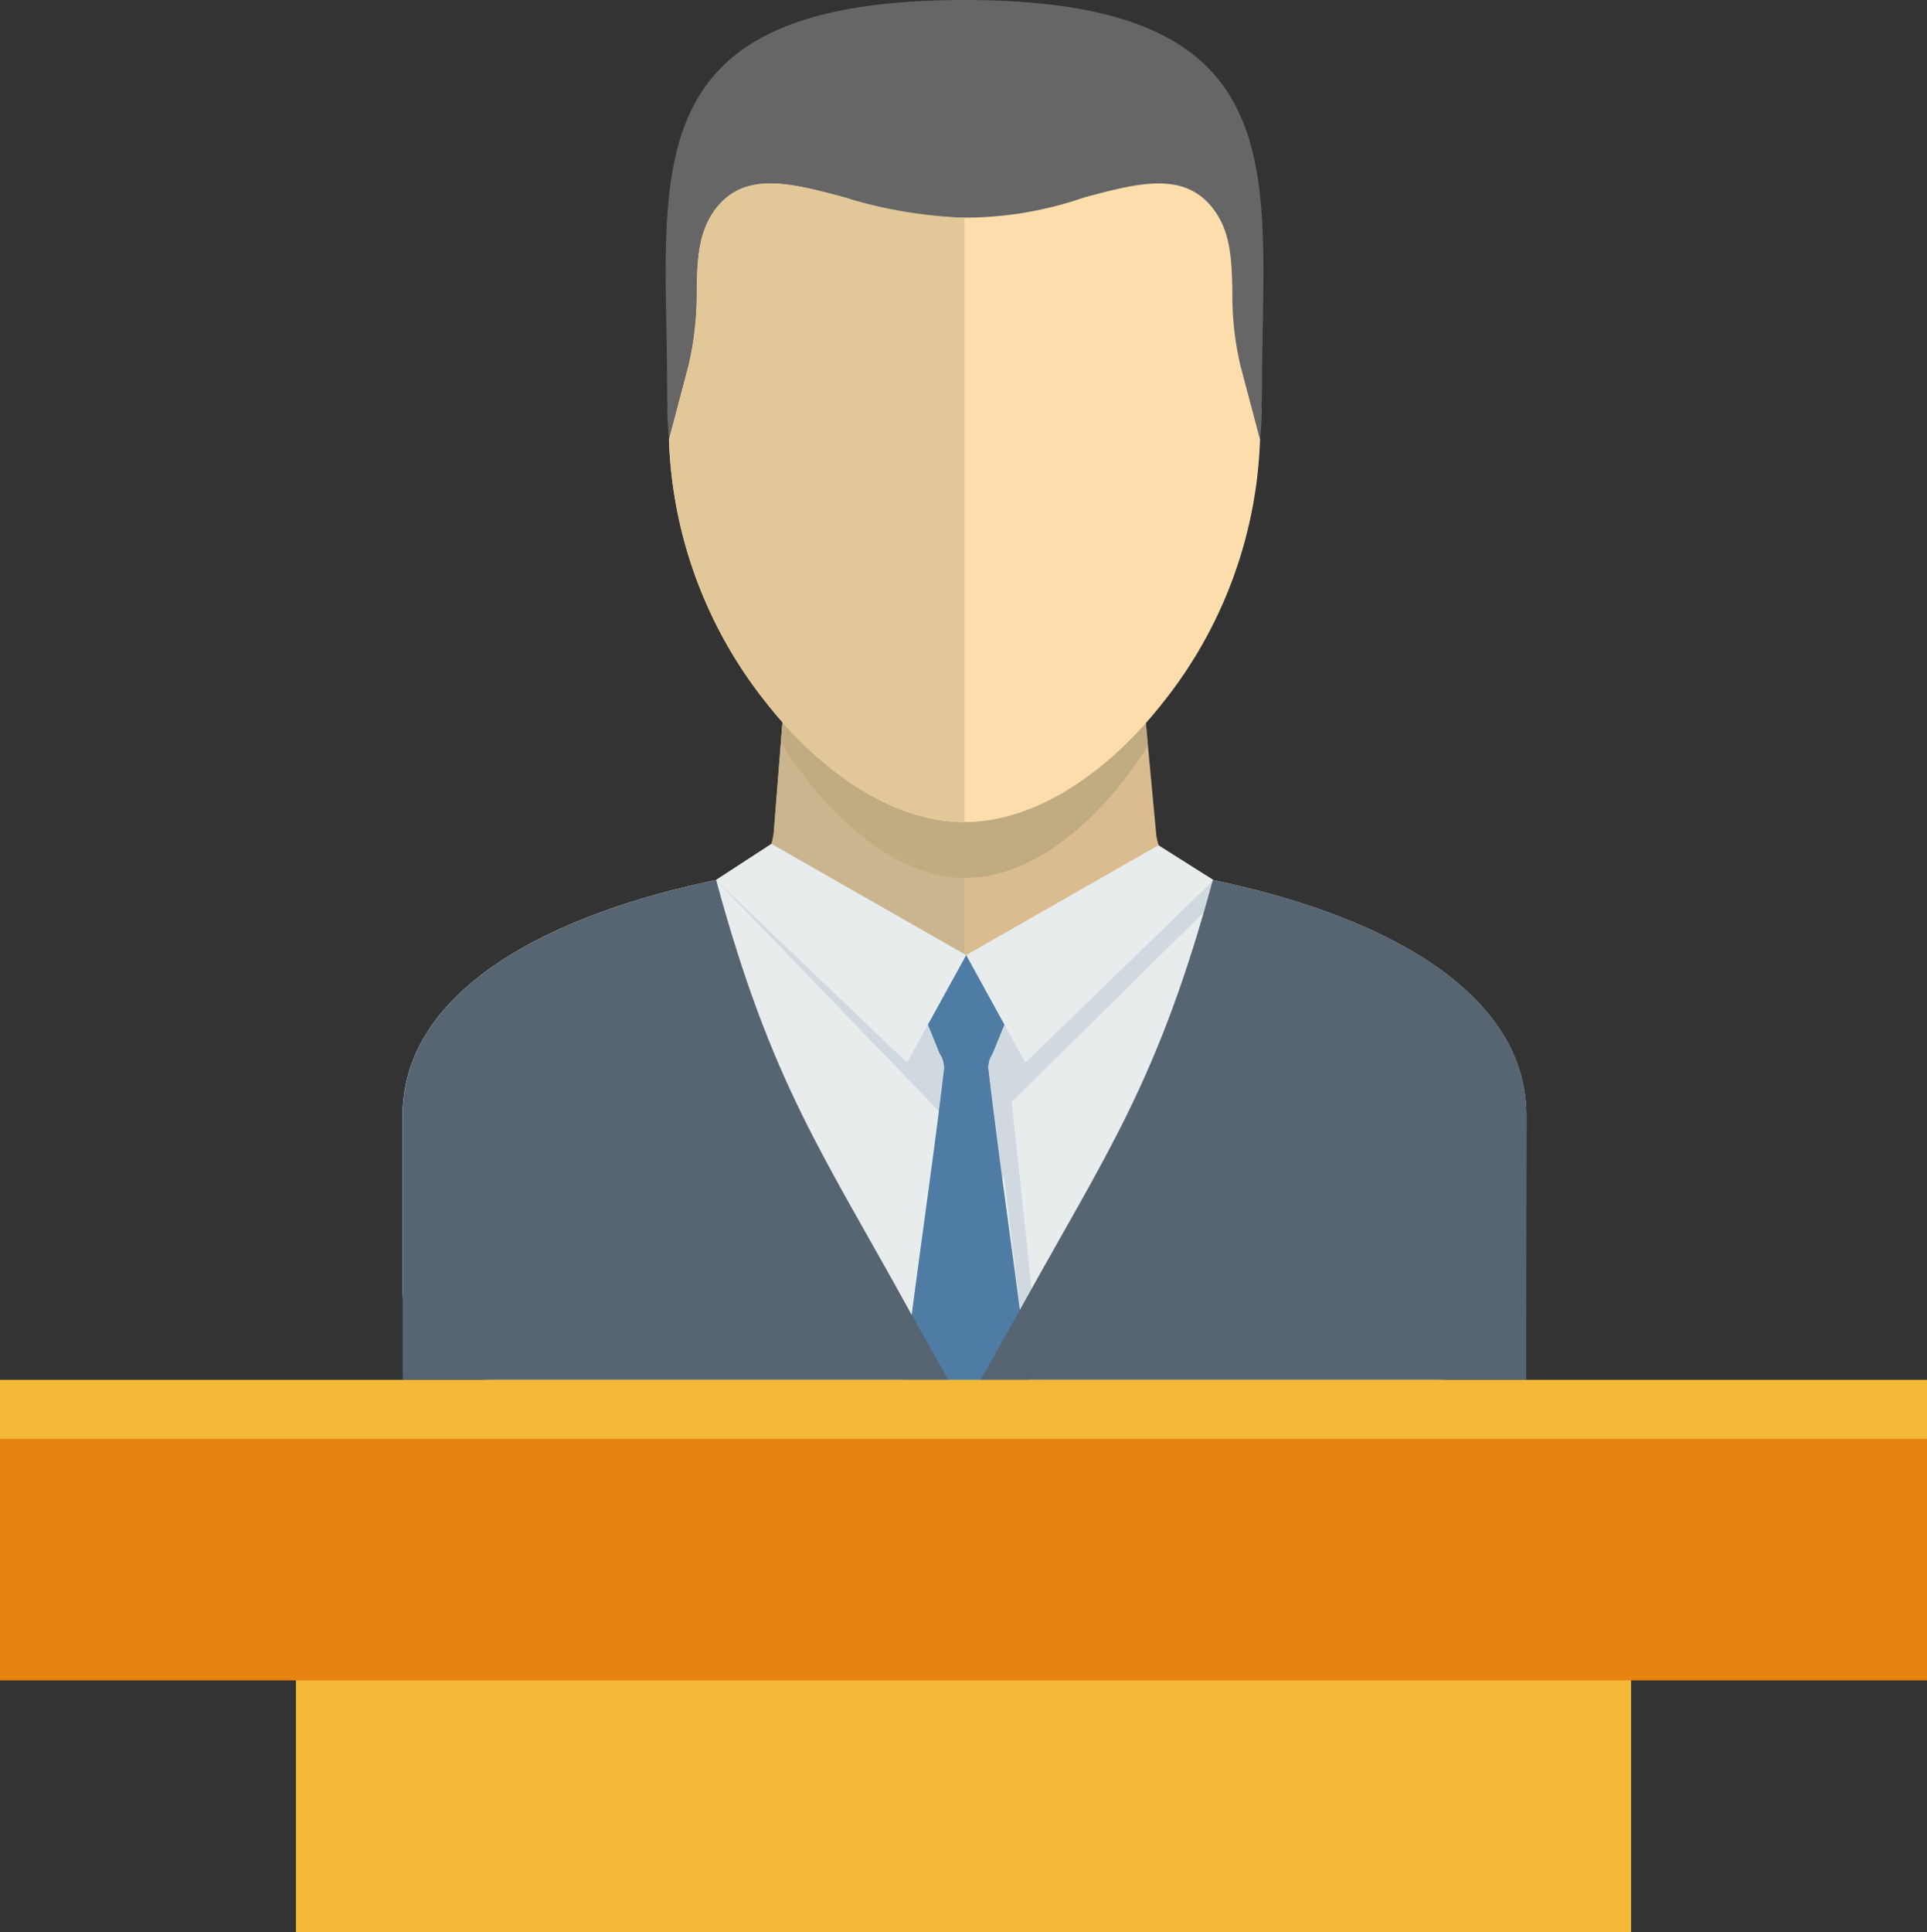<svg xmlns="http://www.w3.org/2000/svg" width="103.025" height="103.275"><rect width="100%" height="100%" fill="#333333" stroke="none"/><path d="M87.204 103.275V85.948H15.822v17.327z" fill="#f4b839" fill-rule="evenodd"/><path d="M42.897 25.165h17.1l1.82 19.439a2.757 2.757 0 002.747 2.434l.327.006-2.165 7.275-22.71-1.765-1.681-5.51.633-.092a2.7 2.7 0 002.4-2.433z" fill="#dbbc90" fill-rule="evenodd"/><path d="M51.565 53.449l-11.554-.9-1.681-5.509.627-.092a2.7 2.7 0 002.408-2.433l1.087-13.712h9.113z" fill="#cab58f" fill-rule="evenodd"/><path d="M42.896 25.165h17.1l1.375 14.694a15.369 15.369 0 01-.869 1.29c-2.494 3.435-5.739 5.778-8.873 5.778s-6.386-2.344-8.879-5.778a17.649 17.649 0 01-1-1.485z" fill="#c0ab82" fill-rule="evenodd"/><path d="M51.564 41.81c-3.99 0-7.994-2.591-10.979-6.386a22.64 22.64 0 01-4.912-13.485v-.117l.013-.054c-.013-.321-.02-.633-.02-.954C35.666 9.314 33.553 0 51.566 0s15.907 9.318 15.907 20.814c0 .321-.008.633-.028.948l.02.06v.117a22.6 22.6 0 01-4.92 13.485c-2.985 3.795-6.988 6.386-10.981 6.386z" fill="#666667" fill-rule="evenodd"/><path d="M54.331 51.055h-5.359l-7.726-5.942-2.965 1.93c-9.481 1.964-16.756 6.152-16.756 12.576V69.1a4.833 4.833 0 004.98 4.657h50.112a4.831 4.831 0 004.978-4.657l.008-9.481c0-6.424-7.282-10.612-16.763-12.576l-2.913-1.857z" fill="#e8eced" fill-rule="evenodd"/><path d="M54.333 51.054h-5.359l-7.726-5.941-2.971 1.931 15.421 15.978 1.3 10.736h.674l-1.584-14.852 11.784-11.632-1.033-.229-2.912-1.859z" fill="#d0d9df" fill-rule="evenodd"/><path d="M40.946 37.544c2.99 3.808 6.871 6.4 10.619 6.4s7.63-2.589 10.621-6.4a23.785 23.785 0 005.181-14.04l-1.048-3.959a16.612 16.612 0 01-.432-3.99c-.037-1.643-.071-3.168-1.038-4.411-1.551-2.009-4.005-1.361-6.879-.59a19.523 19.523 0 01-12.805 0h-.005c-2.879-.772-5.326-1.42-6.882.59-.956 1.243-1 2.768-1.027 4.411a16.82 16.82 0 01-.44 3.99l-1.046 3.959a23.819 23.819 0 005.181 14.04z" fill="#feddad" fill-rule="evenodd"/><path d="M40.954 37.544c2.982 3.808 6.863 6.4 10.612 6.4V11.636a24.751 24.751 0 01-6.4-1.079h-.005c-2.879-.764-5.326-1.42-6.882.589-.956 1.243-1 2.768-1.027 4.411a16.819 16.819 0 01-.44 3.99l-1.046 3.959a23.778 23.778 0 005.188 14.038z" fill="#e2c899" fill-rule="evenodd"/><path d="M48.306 73.757h6.692c-.719-5.939-1.438-10.611-2.158-16.551a1.292 1.292 0 01.216-.877l1.792-4.405a.546.546 0 00.021-.575.614.614 0 00-.537-.295h-5.359a.59.59 0 00-.528.295.534.534 0 00.011.575l1.793 4.405a1.326 1.326 0 01.222.877c-.722 5.939-1.446 10.612-2.165 16.551z" fill="#4e7ca5" fill-rule="evenodd"/><path d="M52.842 57.206a1.292 1.292 0 01.216-.877l1.791-4.405a.546.546 0 00.021-.575.614.614 0 00-.537-.295h-5.355a.59.59 0 00-.528.295.534.534 0 00.011.575l1.793 4.405a1.326 1.326 0 01.222.877l-.269 2.216 3.239 2.775z" fill="#4e7ca5" fill-rule="evenodd"/><path d="M51.657 51.054l-10.409-5.941-2.964 1.931 10.207 9.755zm0 .001l10.272-5.869 2.957 1.859-10.07 9.755z" fill="#e8eced" fill-rule="evenodd"/><path d="M21.531 59.616v14.138h29.168l-1.964-3.485c-4.736-8.612-7.483-12.315-10.448-23.229-9.481 1.964-16.756 6.152-16.756 12.576zm30.9 14.138h29.168l.008-14.138c0-6.424-7.282-10.612-16.763-12.576-2.937 10.8-5.654 14.533-10.3 22.947z" fill="#576471" fill-rule="evenodd"/><path fill="#e7830f" d="M0 75.871h103.025v13.951H0z"/><path fill="#f4b839" d="M0 73.758h103.025v3.154H0z"/></svg>